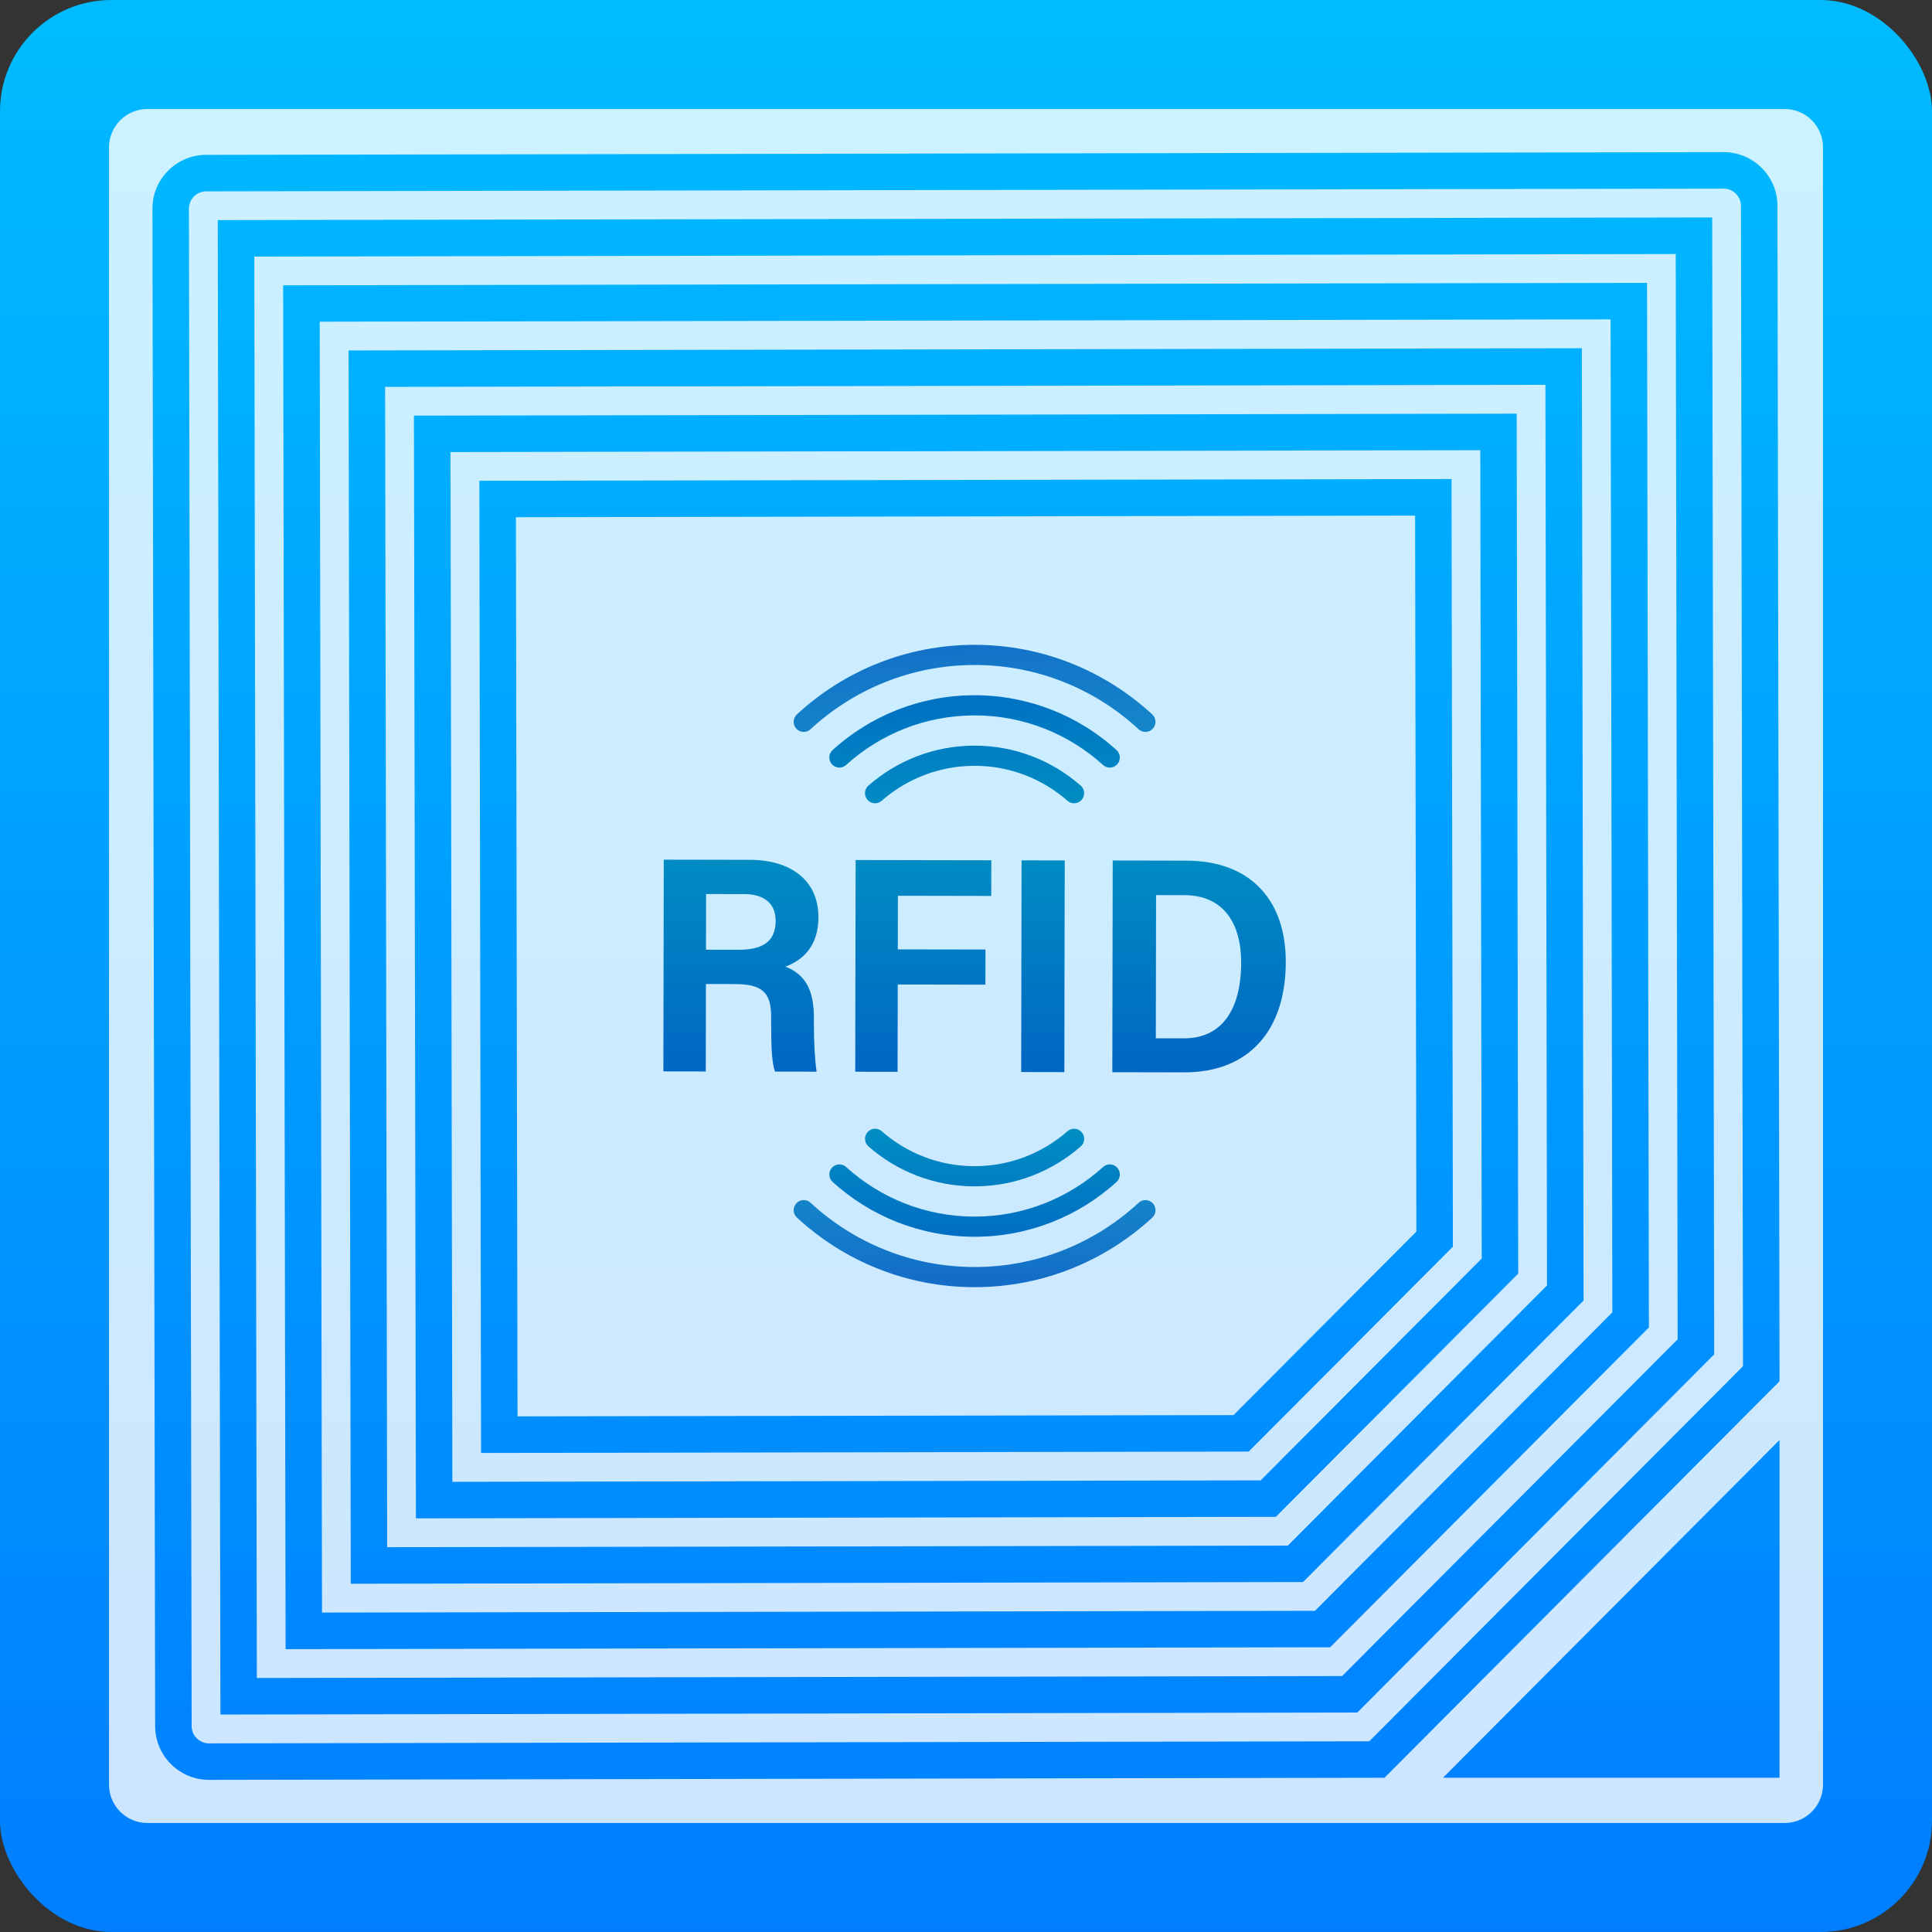 <?xml version="1.0" encoding="UTF-8"?><svg id="Layer_2" xmlns="http://www.w3.org/2000/svg" xmlns:xlink="http://www.w3.org/1999/xlink" viewBox="0 0 1095.1 1095.1"><rect x="0" y="0" width="1095.1" height="1095.1" fill="#333333" stroke="none"/><defs><style>.cls-1{fill:url(#_åçûìßííûé_ãðàäèåíò_2-4);}.cls-1,.cls-2,.cls-3,.cls-4,.cls-5,.cls-6,.cls-7,.cls-8,.cls-9,.cls-10,.cls-11,.cls-12,.cls-13,.cls-14,.cls-15,.cls-16,.cls-17,.cls-18,.cls-19,.cls-20{stroke-width:0px;}.cls-2{fill:url(#_åçûìßííûé_ãðàäèåíò_4-8);}.cls-3{fill:url(#_åçûìßííûé_ãðàäèåíò_2);}.cls-21{opacity:.9;}.cls-4{fill:url(#_åçûìßííûé_ãðàäèåíò_2-3);}.cls-22{opacity:.2;}.cls-5{fill:url(#_åçûìßííûé_ãðàäèåíò_4-2);}.cls-6{fill:url(#_åçûìßííûé_ãðàäèåíò_2-2);}.cls-7{fill:url(#_åçûìßííûé_ãðàäèåíò_4-7);}.cls-8{fill:url(#_åçûìßííûé_ãðàäèåíò_2-10);}.cls-9{fill:url(#_åçûìßííûé_ãðàäèåíò_4-4);}.cls-10{fill:#fff;}.cls-11{fill:url(#_åçûìßííûé_ãðàäèåíò_2-9);}.cls-12{fill:url(#_åçûìßííûé_ãðàäèåíò_4);}.cls-13{fill:url(#_åçûìßííûé_ãðàäèåíò_4-6);}.cls-14{fill:url(#_åçûìßííûé_ãðàäèåíò_4-9);}.cls-15{fill:url(#_åçûìßííûé_ãðàäèåíò_4-5);}.cls-16{fill:url(#_åçûìßííûé_ãðàäèåíò_2-6);}.cls-17{fill:url(#_åçûìßííûé_ãðàäèåíò_2-7);}.cls-18{fill:url(#_åçûìßííûé_ãðàäèåíò_2-8);}.cls-19{fill:url(#_åçûìßííûé_ãðàäèåíò_4-3);}.cls-20{fill:url(#_åçûìßííûé_ãðàäèåíò_2-5);}</style><linearGradient id="_åçûìßííûé_ãðàäèåíò_4" x1="547.55" y1="-42.46" x2="547.55" y2="1117.81" gradientTransform="translate(1095.1 1095.1) rotate(-180)" gradientUnits="userSpaceOnUse"><stop offset="0" stop-color="#00beff"/><stop offset="1" stop-color="#007dff"/></linearGradient><linearGradient id="_åçûìßííûé_ãðàäèåíò_4-2" x1="547.55" y1="-42.46" x2="547.55" y2="1117.8" gradientTransform="matrix(1,0,0,1,0,0)" xlink:href="#_åçûìßííûé_ãðàäèåíò_4"/><linearGradient id="_åçûìßííûé_ãðàäèåíò_4-3" x1="547.54" y1="-42.46" x2="547.54" y2="1117.81" gradientTransform="matrix(1,0,0,1,0,0)" xlink:href="#_åçûìßííûé_ãðàäèåíò_4"/><linearGradient id="_åçûìßííûé_ãðàäèåíò_4-4" x1="547.56" y1="-42.46" x2="547.56" y2="1117.81" gradientTransform="matrix(1,0,0,1,0,0)" xlink:href="#_åçûìßííûé_ãðàäèåíò_4"/><linearGradient id="_åçûìßííûé_ãðàäèåíò_4-5" x1="547.58" y1="-42.46" x2="547.58" y2="1117.81" gradientTransform="matrix(1,0,0,1,0,0)" xlink:href="#_åçûìßííûé_ãðàäèåíò_4"/><linearGradient id="_åçûìßííûé_ãðàäèåíò_4-6" x1="547.6" y1="-42.46" x2="547.6" y2="1117.81" gradientTransform="matrix(1,0,0,1,0,0)" xlink:href="#_åçûìßííûé_ãðàäèåíò_4"/><linearGradient id="_åçûìßííûé_ãðàäèåíò_4-7" x1="547.62" y1="-42.46" x2="547.62" y2="1117.81" gradientTransform="matrix(1,0,0,1,0,0)" xlink:href="#_åçûìßííûé_ãðàäèåíò_4"/><linearGradient id="_åçûìßííûé_ãðàäèåíò_4-8" x1="913.29" y1="-42.46" x2="913.29" y2="1117.81" gradientTransform="matrix(1,0,0,1,0,0)" xlink:href="#_åçûìßííûé_ãðàäèåíò_4"/><linearGradient id="_åçûìßííûé_ãðàäèåíò_4-9" x1="547.55" y1="-23.77" x2="547.55" y2="1110.12" gradientTransform="translate(0 1095.1) rotate(-90)" xlink:href="#_åçûìßííûé_ãðàäèåíò_4"/><linearGradient id="_åçûìßííûé_ãðàäèåíò_2" x1="419.96" y1="471.06" x2="419.96" y2="628.02" gradientUnits="userSpaceOnUse"><stop offset="0" stop-color="#0091c3"/><stop offset="1" stop-color="#0060c3"/></linearGradient><linearGradient id="_åçûìßííûé_ãðàäèåíò_2-2" x1="523.34" y1="471.06" x2="523.34" y2="628.02" xlink:href="#_åçûìßííûé_ãðàäèåíò_2"/><linearGradient id="_åçûìßííûé_ãðàäèåíò_2-3" x1="591.17" y1="471.06" x2="591.17" y2="628.02" xlink:href="#_åçûìßííûé_ãðàäèåíò_2"/><linearGradient id="_åçûìßííûé_ãðàäèåíò_2-4" x1="679.65" y1="471.06" x2="679.65" y2="628.02" xlink:href="#_åçûìßííûé_ãðàäèåíò_2"/><linearGradient id="_åçûìßííûé_ãðàäèåíò_2-5" x1="552.41" y1="635.07" x2="552.41" y2="726.78" xlink:href="#_åçûìßííûé_ãðàäèåíò_2"/><linearGradient id="_åçûìßííûé_ãðàäèåíò_2-6" x1="552.41" y1="635.07" x2="552.41" y2="726.78" xlink:href="#_åçûìßííûé_ãðàäèåíò_2"/><linearGradient id="_åçûìßííûé_ãðàäèåíò_2-7" x1="552.41" y1="635.07" x2="552.41" y2="726.78" xlink:href="#_åçûìßííûé_ãðàäèåíò_2"/><linearGradient id="_åçûìßííûé_ãðàäèåíò_2-8" x1="553.21" y1="466.08" x2="547.92" y2="356.74" xlink:href="#_åçûìßííûé_ãðàäèåíò_2"/><linearGradient id="_åçûìßííûé_ãðàäèåíò_2-9" x1="554.19" y1="466.04" x2="548.9" y2="356.7" xlink:href="#_åçûìßííûé_ãðàäèåíò_2"/><linearGradient id="_åçûìßííûé_ãðàäèåíò_2-10" x1="555.17" y1="465.99" x2="549.87" y2="356.65" xlink:href="#_åçûìßííûé_ãðàäèåíò_2"/></defs><g id="_ëîé_1"><rect class="cls-12" width="1095.1" height="1095.1" rx="63.09" ry="63.09" transform="translate(1095.1 1095.1) rotate(180)"/><path class="cls-10" d="m83.54,61.79h928.01c12,0,21.75,9.75,21.75,21.75v928.01c0,12-9.75,21.75-21.75,21.75H83.54c-12,0-21.75-9.75-21.75-21.75V83.54c0-12,9.75-21.75,21.75-21.75Z" transform="translate(1095.1 0) rotate(90)"/><path class="cls-5" d="m118.45,1008.86h.05l666.25-1.19,223.93-224.73-1.19-666.25c-.01-8.15-3.2-15.8-8.97-21.55-5.76-5.74-13.4-8.9-21.53-8.9h-.06l-860.08,1.54c-8.15.01-15.8,3.2-21.55,8.97-5.75,5.77-8.91,13.44-8.9,21.58l1.54,860.08c.03,16.8,13.71,30.45,30.5,30.45Zm657.7-21.86l-657.68,1.18h-.02c-5.41,0-9.81-4.39-9.82-9.8l-1.54-860.08c0-2.62,1.01-5.09,2.86-6.95,1.85-1.86,4.31-2.88,6.94-2.89l860.08-1.54c2.66-.02,5.09,1.01,6.95,2.86,1.86,1.85,2.88,4.31,2.89,6.94l1.17,657.68-211.84,212.59Z"/><path class="cls-19" d="m124.94,971.84l644.42-1.15,202.29-203.02-1.15-644.42-847.07,1.51,1.51,847.08Zm635.81-21.82l-615.17,1.1-1.44-805.7,805.7-1.44,1.1,615.17-190.2,190.88Z"/><path class="cls-9" d="m161.88,934.77l592.09-1.06,180.66-181.3-1.06-592.09-773.07,1.38,1.38,773.07Zm583.48-21.73l-562.84,1-1.3-731.7,731.7-1.31,1,562.84-168.56,169.16Z"/><path class="cls-15" d="m198.82,897.7l539.76-.96,159.02-159.59-.96-539.76-699.07,1.25,1.25,699.06Zm531.15-21.63l-510.51.91-1.17-657.69,657.69-1.17.91,510.51-146.92,147.45Z"/><path class="cls-13" d="m235.75,860.64l487.43-.87,137.38-137.87-.87-487.43-625.06,1.12,1.12,625.06Zm478.83-21.54l-458.18.82-1.04-583.69,583.69-1.04.82,458.18-125.29,125.73Z"/><path class="cls-7" d="m272.69,823.57l435.1-.78,115.75-116.16-.78-435.1-551.06.98.98,551.06Zm426.5-21.45l-405.85.72-.91-509.68,509.68-.91.72,405.85-103.65,104.02Z"/><path class="cls-2" d="m817.91,1007.67h190.77v-191.45l-190.77,191.45Z"/><g class="cls-22"><path class="cls-14" d="m83.54,61.79h928.01c12,0,21.75,9.75,21.75,21.75v928.01c0,12-9.75,21.75-21.75,21.75H83.54c-12,0-21.75-9.75-21.75-21.75V83.54c0-12,9.75-21.75,21.75-21.75Z" transform="translate(1095.1 0) rotate(90)"/></g><path class="cls-3" d="m400.13,557.75l-.09,49.57-24.02-.04.22-120,48.88.09c22.65.04,38.82,11.31,38.78,32.53-.03,16.36-8.67,24.21-18.71,28.03,11.89,4.63,16.16,14.04,16.13,28.93v3.12c-.03,10.63.57,20.72,1.54,27.46l-23.58-.04c-1.72-5.04-2.21-13.11-2.18-27.86v-3.16c.03-13.74-4.96-18.56-20.64-18.59l-16.33-.03Zm.04-19.42l18.26.03c11.63.02,21.21-3.08,21.23-16.35.02-11.1-8-15.21-17.8-15.22l-21.63-.04-.06,31.58Z"/><path class="cls-6" d="m485,487.48l76.9.14-.04,20.21-52.9-.1-.06,30.4,49.69.09-.04,19.91-49.69-.09-.09,49.48-24-.04.22-120Z"/><path class="cls-4" d="m603.51,487.7l-.22,120-24.46-.05.22-120,24.46.05Z"/><path class="cls-1" d="m630.71,487.75l41.7.08c36.47.07,56.47,22.42,56.4,57.57-.07,39-21.18,62.5-57.57,62.43l-40.75-.08.22-120Zm24.43,100.78l15.88.03c21.24.04,32.45-15.85,32.5-42.84.04-22.3-9.96-38.28-32.18-38.32l-16.05-.03-.15,81.15Z"/><path class="cls-20" d="m552.42,661.03c-20.15,0-38.59-7.49-52.67-19.84-2.25-1.97-5.64-1.86-7.76.26h0c-2.33,2.34-2.23,6.17.25,8.34,16.09,14.1,37.16,22.66,60.19,22.66,23.02,0,44.09-8.56,60.18-22.66,2.48-2.17,2.58-6,.25-8.33h0c-2.12-2.13-5.51-2.24-7.76-.27-14.08,12.34-32.52,19.83-52.67,19.83Z"/><path class="cls-16" d="m552.42,689.6c-28,0-53.56-10.66-72.84-28.13-2.24-2.03-5.68-1.93-7.82.21h0c-2.32,2.33-2.21,6.11.22,8.31,21.3,19.28,49.52,31.03,80.44,31.03s59.14-11.75,80.44-31.02c2.43-2.2,2.54-5.99.22-8.31h0c-2.14-2.15-5.58-2.25-7.82-.22-19.28,17.47-44.83,28.12-72.83,28.12Z"/><g class="cls-21"><path class="cls-17" d="m552.42,718.17c-35.88,0-68.59-13.85-93.05-36.49-2.22-2.05-5.69-1.92-7.83.22h0c-2.3,2.3-2.21,6.06.19,8.27,26.49,24.46,61.88,39.43,100.7,39.43,38.81,0,74.2-14.96,100.69-39.42,2.39-2.21,2.49-5.96.19-8.27h0c-2.14-2.14-5.61-2.28-7.83-.22-24.47,22.63-57.17,36.48-93.05,36.48Z"/></g><path class="cls-18" d="m552.41,434.07c20.15,0,38.59,7.49,52.67,19.84,2.25,1.97,5.64,1.86,7.76-.26h0c2.33-2.34,2.23-6.17-.25-8.34-16.09-14.1-37.16-22.66-60.19-22.66-23.02,0-44.09,8.56-60.18,22.66-2.48,2.17-2.58,6-.25,8.33h0c2.12,2.13,5.51,2.24,7.76.27,14.08-12.34,32.52-19.83,52.67-19.83Z"/><path class="cls-11" d="m552.41,405.5c28,0,53.56,10.66,72.84,28.13,2.24,2.03,5.68,1.93,7.82-.21h0c2.32-2.33,2.21-6.11-.22-8.31-21.3-19.28-49.52-31.03-80.44-31.03s-59.14,11.75-80.44,31.02c-2.43,2.2-2.54,5.99-.22,8.31h0c2.14,2.15,5.58,2.25,7.82.22,19.28-17.47,44.83-28.12,72.83-28.12Z"/><g class="cls-21"><path class="cls-8" d="m552.41,376.93c35.88,0,68.59,13.85,93.05,36.49,2.22,2.05,5.69,1.92,7.83-.22h0c2.3-2.3,2.21-6.06-.19-8.27-26.49-24.46-61.88-39.43-100.7-39.43-38.81,0-74.2,14.96-100.69,39.42-2.39,2.21-2.49,5.96-.19,8.27h0c2.14,2.14,5.61,2.28,7.83.22,24.47-22.63,57.17-36.48,93.05-36.48Z"/></g></g></svg>